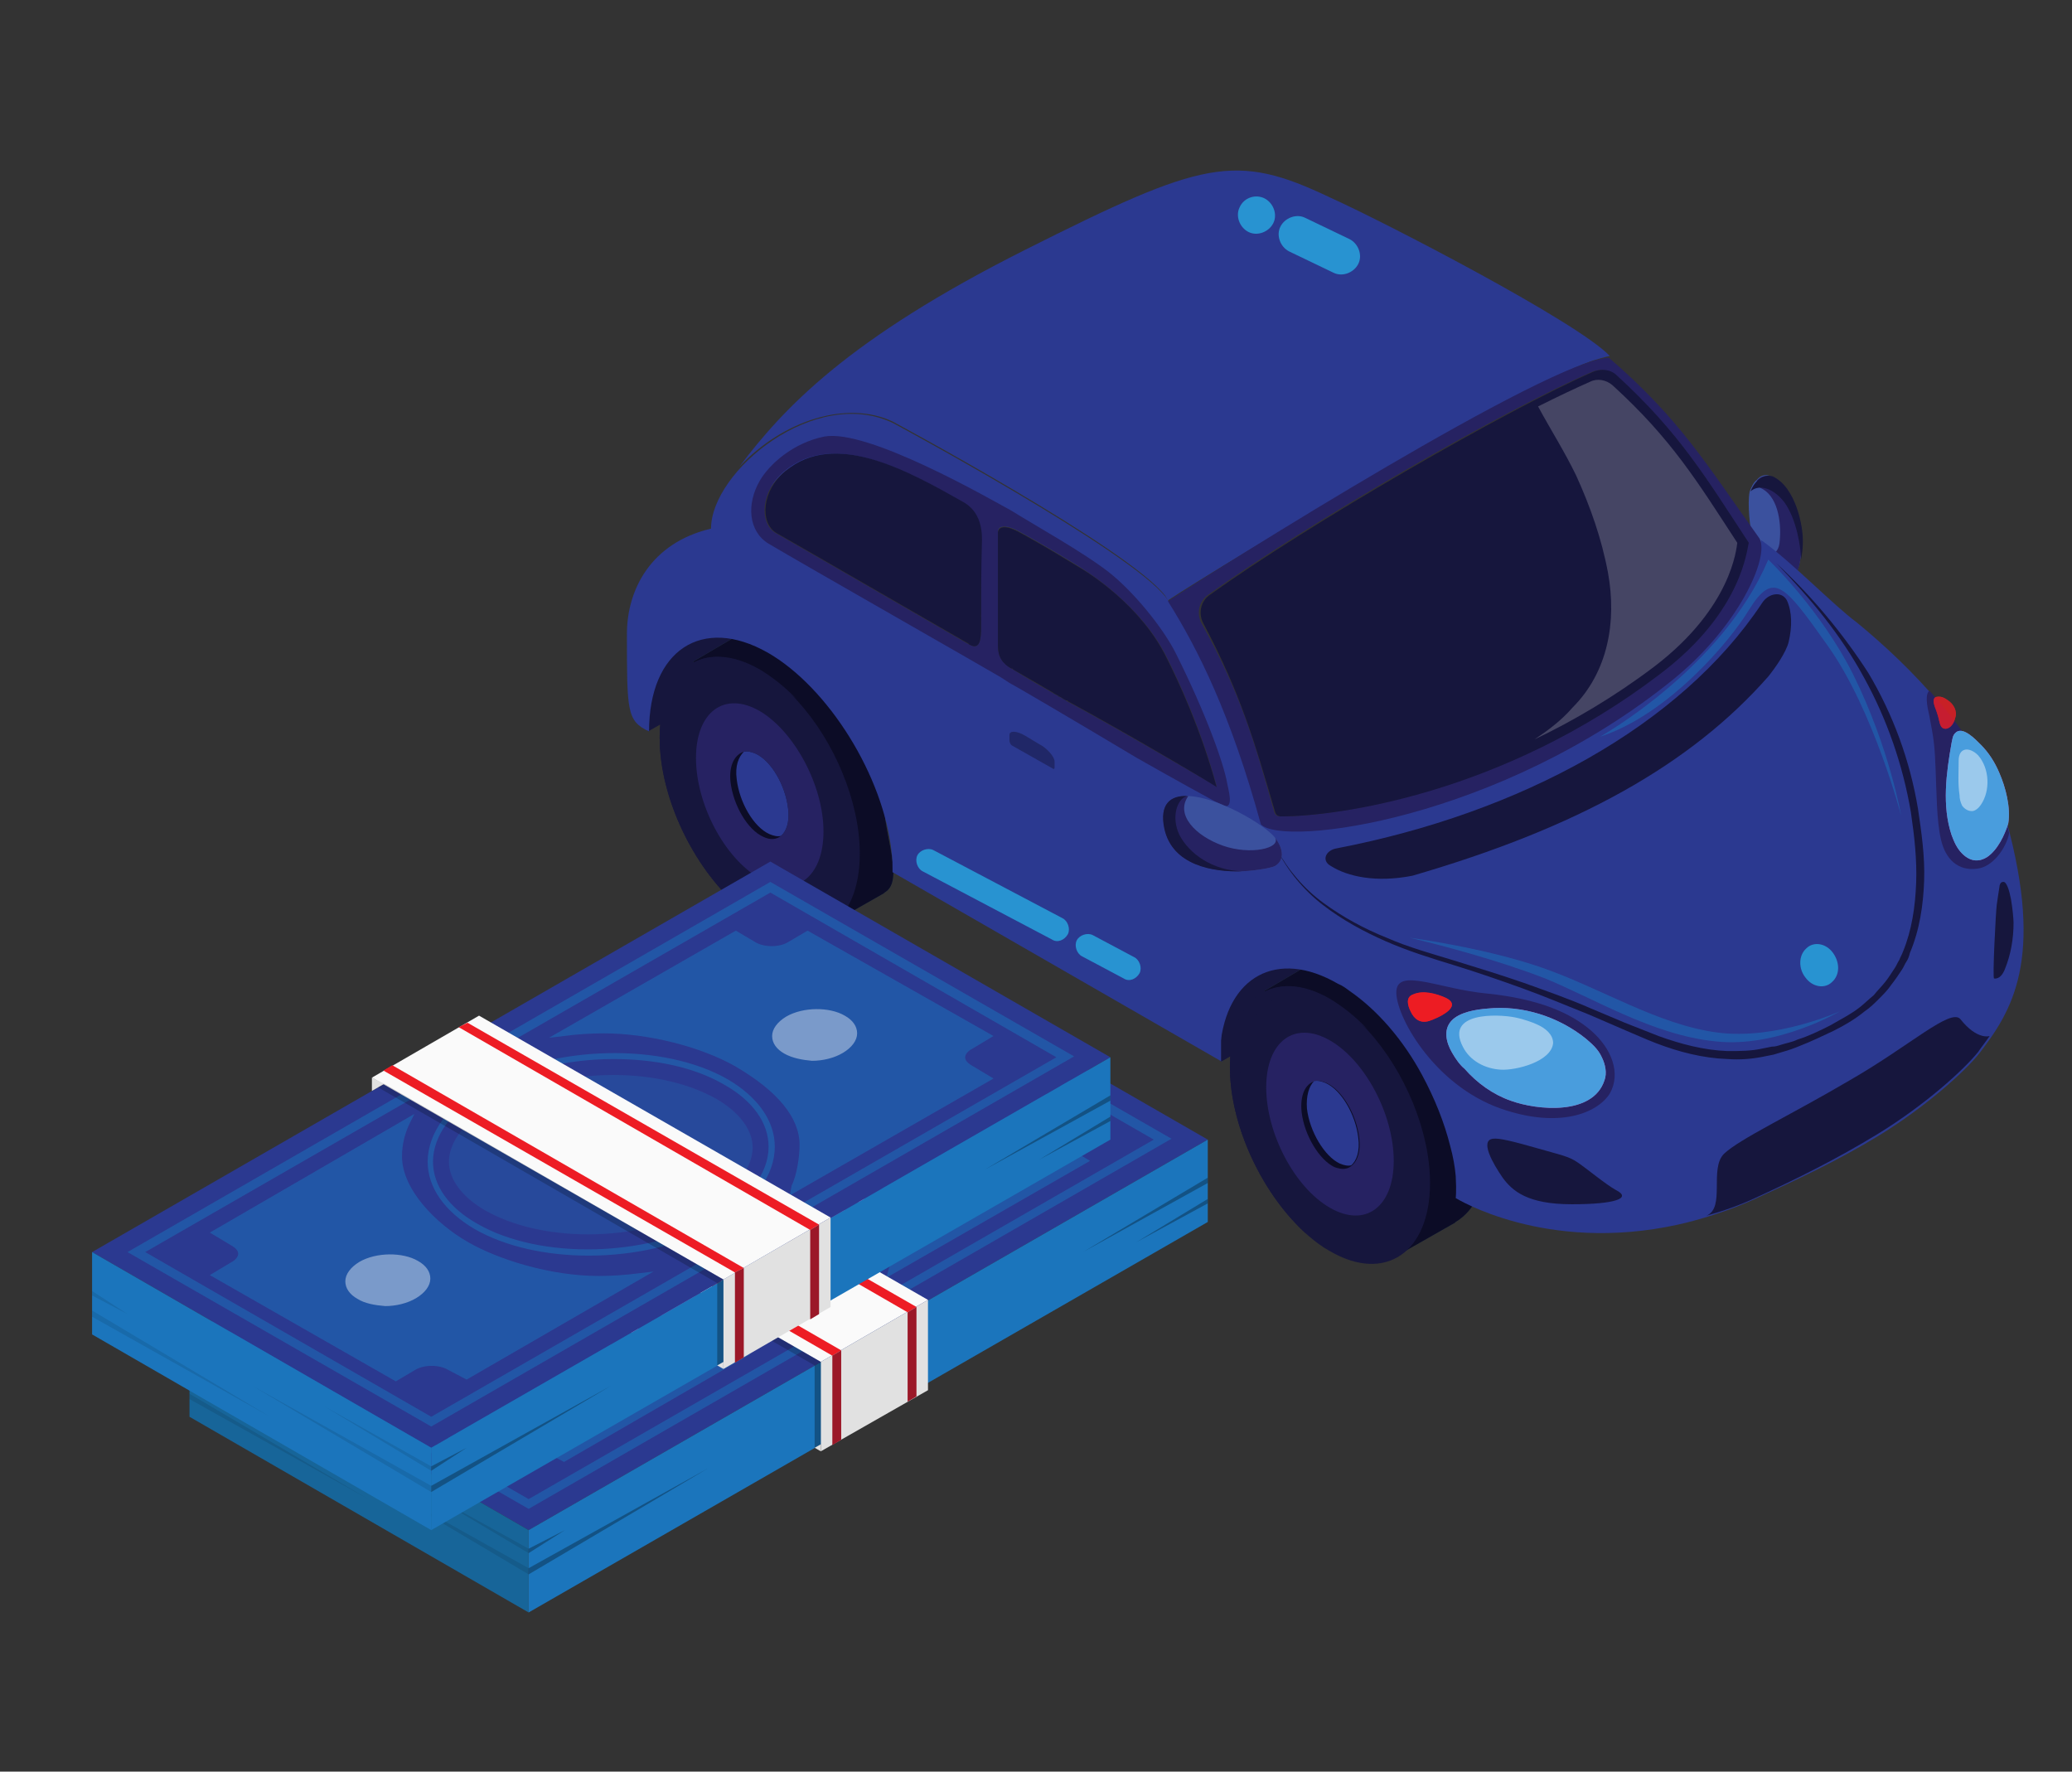<svg width="200" height="171" viewBox="0 0 200 171" fill="none" xmlns="http://www.w3.org/2000/svg">
<rect x="0" y="0" width="200" height="171" fill="#333333" stroke="none"/>
<path d="M169.06 51.282L169.402 52.735C170.257 54.273 172.051 56.239 172.65 56.068C173.248 55.897 173.59 55.043 173.761 54.017C173.846 53.504 173.932 52.991 173.932 52.479C174.017 50.855 173.248 47.008 170.94 45.983C170.427 45.727 169.915 45.897 169.573 46.325C169.231 46.581 169.06 47.008 168.889 47.436C168.633 48.633 168.974 51.282 169.06 51.282Z" fill="#3B519E"/>
<path d="M169.402 52.821C170.256 54.359 172.051 56.325 172.65 56.154C173.248 55.983 173.59 55.128 173.761 54.102C173.846 53.59 173.932 53.077 173.932 52.564C174.017 50.94 173.248 47.094 170.94 46.068C170.427 45.812 169.915 45.983 169.573 46.41L169.915 47.094C171.539 47.778 171.966 50.256 171.795 52.137C171.709 53.932 170.342 53.761 169.402 52.821Z" fill="#262262"/>
<path d="M168.974 47.436C169.573 46.838 170.94 46.838 172.222 48.462C173.419 50.086 173.846 52.906 173.846 54.017C173.932 53.504 174.017 52.992 174.017 52.479C174.103 50.855 173.333 47.009 171.111 45.983C170.086 45.641 169.231 46.667 168.974 47.436Z" fill="#16163D"/>
<path d="M62.564 70.598L78.462 61.453L69.658 56.41L61.111 61.795L62.564 70.598Z" fill="#16163D"/>
<path d="M69.231 68.376L66.923 63.846L72.308 60.684C74.017 59.658 76.325 59.829 78.803 61.282C84.103 64.359 85.299 70.427 85.299 77.18C85.299 80.684 87.35 85.043 85.385 86.154L85.299 86.239L79.744 89.402L77.35 84.615C72.992 81.282 69.487 74.445 69.231 68.376Z" fill="#2B454E"/>
<path d="M69.231 68.376L66.923 63.846L72.308 60.684C74.017 59.658 76.325 59.829 78.803 61.282C84.103 64.359 85.299 70.427 85.299 77.18C85.299 80.684 87.35 85.043 85.385 86.154L85.299 86.239L79.744 89.402L77.35 84.615C72.992 81.282 69.487 74.445 69.231 68.376Z" fill="#0C0C26"/>
<path d="M63.675 71.197C63.675 77.009 66.923 83.675 71.197 87.436C71.88 88.034 72.564 88.547 73.333 88.974C78.633 92.051 82.992 89.145 82.992 82.393C82.992 77.35 80.513 71.538 77.009 67.692C75.897 66.496 74.615 65.47 73.333 64.701C67.949 61.538 63.675 64.444 63.675 71.197Z" fill="#16163D"/>
<path d="M73.333 68.632C69.915 66.667 67.18 68.718 67.18 73.162C67.18 77.607 69.915 82.82 73.333 84.786C76.752 86.752 79.487 84.701 79.487 80.256C79.487 75.812 76.667 70.598 73.333 68.632Z" fill="#262262"/>
<path d="M70.513 75.47C70.769 77.692 72.137 80.085 73.675 80.769C74.359 81.111 74.957 81.026 75.385 80.684C75.897 80.256 76.239 79.316 76.068 78.034C75.812 75.812 74.445 73.419 72.906 72.735C72.479 72.564 72.137 72.479 71.795 72.564C70.94 72.82 70.342 73.846 70.513 75.47Z" fill="#0C0C26"/>
<path d="M71.111 75.214C71.368 77.436 72.735 79.829 74.274 80.513C74.701 80.684 75.043 80.769 75.385 80.684C75.897 80.256 76.239 79.316 76.068 78.034C75.812 75.812 74.445 73.419 72.906 72.735C72.479 72.564 72.137 72.479 71.795 72.564C71.282 73.077 70.94 73.932 71.111 75.214Z" fill="#2B3990"/>
<path d="M63.675 71.197C63.675 77.008 66.923 83.675 71.197 87.436C68.633 84.701 65.983 80 65.043 75.555C64.188 71.709 64.53 66.154 67.863 64.701C71.197 63.333 75.556 66.239 77.009 67.607C75.897 66.41 74.615 65.385 73.333 64.615C67.949 61.538 63.675 64.444 63.675 71.197Z" fill="#16163D"/>
<path d="M101.368 69.915C101.453 70 101.539 70 101.539 70C101.453 70 101.282 69.915 101.368 69.915Z" fill="#D268CC"/>
<path d="M60.513 61.197C60.513 64.872 60.513 67.009 60.769 68.291C61.026 69.573 61.538 70.085 62.65 70.598C62.65 62.735 67.778 59.402 74.103 62.992C79.915 66.325 85.299 74.872 86.068 82.308C86.154 82.906 86.154 83.59 86.154 84.188L117.949 102.479V81.197C117.949 81.197 118.291 80.769 118.803 80.94C120.086 81.282 123.675 83.077 123.419 82.051C122.222 76.239 117.692 64.445 112.564 57.692C109.145 53.162 86.239 40.855 86.239 40.855C78.718 37.179 68.632 45.47 68.632 51.026C62.821 52.393 60.513 56.923 60.513 61.197ZM75.812 45.47C79.316 42.735 90 47.607 92.992 48.462C94.359 48.803 94.786 50.342 94.786 52.051C94.786 55.299 94.786 58.205 94.786 60.94C94.786 62.051 94.701 63.248 93.675 62.65C93.59 62.65 93.59 62.564 93.59 62.564C90.598 60.855 79.316 54.359 74.53 51.538C72.821 50.598 73.419 47.35 75.812 45.47ZM97.607 64.957C96.41 64.188 96.325 63.419 96.325 62.65V52.051C96.325 51.795 96.325 51.538 96.325 51.282C96.325 50.855 96.838 50.513 98.205 51.197C99.316 51.795 100.855 52.65 103.932 54.53C105.128 55.299 110.171 58.12 112.65 63.248C113.761 65.47 117.35 72.051 117.863 76.581C117.778 76.581 97.607 64.957 97.607 64.957Z" fill="#2B3990"/>
<g opacity="0.5">
<path d="M101.624 74.188C101.709 74.273 101.795 74.188 101.795 74.103V73.504C101.795 73.077 101.111 72.222 100.256 71.795L98.974 71.026C98.12 70.513 97.436 70.513 97.436 70.94V71.453C97.436 71.624 97.521 71.88 97.692 71.966L101.624 74.188Z" fill="#16163D"/>
</g>
<path d="M118.462 75.641C118.12 73.675 116.41 68.889 113.504 63.077C112.222 60.513 109.316 57.009 107.009 55.214C104.615 53.333 99.573 50.513 97.949 49.487C97.778 49.402 97.692 49.316 97.521 49.231C95.47 48.12 83.761 41.367 79.573 42.137C76.581 42.735 74.274 44.786 73.333 46.41C72.051 48.633 72.222 51.282 74.188 52.479C77.35 54.359 95.641 64.786 96.325 65.214C97.094 65.641 97.18 65.812 97.863 66.154C101.453 68.205 109.744 73.162 109.744 73.162C109.744 73.162 114.103 75.641 117.265 77.35C117.436 77.436 118.034 77.692 118.12 77.778C119.145 78.12 118.547 76.154 118.462 75.641ZM93.59 62.222C93.504 62.222 93.504 62.137 93.419 62.137C90.427 60.427 79.658 54.188 74.872 51.453C73.248 50.513 73.419 47.35 75.727 45.47C80.513 41.453 87.607 45.47 92.906 48.462C94.103 49.145 94.701 50.342 94.701 52.051C94.701 55.299 94.701 57.778 94.701 60.513C94.701 61.624 94.615 62.821 93.59 62.222ZM103.162 67.778C103.077 67.778 103.077 67.692 102.992 67.692C102.992 67.692 102.906 67.692 102.906 67.607C101.197 66.667 98.974 65.385 97.778 64.615C97.778 64.615 97.692 64.615 97.692 64.53C97.692 64.53 97.692 64.53 97.607 64.53C96.41 63.761 96.325 62.992 96.325 62.222V52.051C96.325 51.795 96.325 51.538 96.325 51.282C96.325 50.855 96.838 50.513 98.205 51.197C99.316 51.795 100.855 52.65 103.932 54.53C105.128 55.299 110.171 58.462 112.65 63.504C113.761 65.727 115.897 70.256 117.436 75.897C117.35 75.897 109.145 71.026 103.162 67.778Z" fill="#262262"/>
<path d="M94.701 60.513C94.701 61.624 94.615 62.821 93.59 62.222C93.504 62.222 93.504 62.137 93.504 62.137C90.513 60.427 79.744 54.188 74.957 51.453C73.333 50.513 73.504 47.35 75.812 45.47C80.598 41.453 87.692 45.47 92.992 48.462C94.188 49.145 94.786 50.342 94.786 52.051C94.701 55.299 94.701 57.778 94.701 60.513Z" fill="#16163D"/>
<path d="M101.624 66.838C101.795 66.923 101.966 67.009 102.051 67.094C101.966 67.094 101.966 67.009 101.88 67.009C101.795 67.009 101.709 66.923 101.624 66.838Z" fill="#1A2E35"/>
<path d="M102.906 67.607C102.906 67.607 102.821 67.607 102.735 67.521C102.735 67.521 102.735 67.521 102.65 67.521C102.821 67.521 102.906 67.607 102.906 67.607Z" fill="#1A2E35"/>
<path d="M102.393 67.35C102.393 67.35 102.308 67.265 102.222 67.265C102.222 67.265 102.137 67.265 102.137 67.18C102.393 67.35 102.564 67.436 102.564 67.436C102.65 67.521 102.735 67.521 102.735 67.521C102.735 67.521 102.65 67.436 102.564 67.436C102.564 67.436 102.479 67.35 102.393 67.35Z" fill="#1A2E35"/>
<path d="M96.325 62.222C96.325 62.992 96.41 63.846 97.607 64.53C97.607 64.53 97.607 64.53 97.692 64.53C97.692 64.53 97.778 64.53 97.778 64.615C98.974 65.299 101.197 66.581 102.906 67.607C102.906 67.607 102.906 67.607 102.991 67.607C102.991 67.607 103.077 67.607 103.077 67.692C103.162 67.692 103.162 67.778 103.248 67.778C109.231 71.026 117.436 75.897 117.436 75.983C115.897 70.342 113.761 65.812 112.65 63.59C110.171 58.462 105.128 55.299 103.932 54.615C100.855 52.735 99.316 51.88 98.205 51.282C96.838 50.598 96.41 50.94 96.325 51.368C96.325 51.538 96.325 51.795 96.325 52.137V62.222Z" fill="#16163D"/>
<path d="M71.368 45.043C75.641 39.402 81.795 32.735 98.974 24.103C116.154 15.47 119.231 14.701 128.376 19.06C133.333 21.282 152.222 31.026 155.385 34.359C155.385 34.359 154.615 34.53 154.103 34.701C148.12 36.325 117.778 54.615 112.735 57.949C112.564 57.692 112.479 57.521 112.479 57.521C109.06 52.991 86.154 40.684 86.154 40.684C81.795 38.633 75.641 40.513 71.368 45.043C71.368 45.128 71.368 45.128 71.368 45.043Z" fill="#2B3990"/>
<path d="M117.863 102.479L133.675 93.333L124.872 88.291L117.863 92.308V102.479Z" fill="#16163D"/>
<path d="M124.359 100.171L122.051 95.641L127.436 92.479C129.145 91.453 131.453 91.624 133.932 93.077C139.231 96.154 143.59 104.103 143.59 110.855C143.59 114.359 142.393 116.838 140.513 117.949L140.427 118.034L134.872 121.197L132.479 116.41C128.034 113.077 124.53 106.154 124.359 100.171Z" fill="#2B454E"/>
<path d="M124.359 100.171L122.051 95.641L127.436 92.479C129.145 91.453 131.453 91.624 133.932 93.077C139.231 96.154 143.59 104.103 143.59 110.855C143.59 114.359 142.393 116.838 140.513 117.949L140.427 118.034L134.872 121.197L132.479 116.41C128.034 113.077 124.53 106.154 124.359 100.171Z" fill="#0C0C26"/>
<path d="M118.718 102.991C118.718 108.803 121.966 115.47 126.239 119.231C126.923 119.829 127.607 120.342 128.376 120.769C133.675 123.846 138.034 120.94 138.034 114.188C138.034 109.145 135.556 103.333 132.051 99.487C130.94 98.291 129.658 97.265 128.376 96.496C123.077 93.333 118.718 96.239 118.718 102.991Z" fill="#16163D"/>
<path d="M128.376 100.427C124.957 98.462 122.222 100.513 122.222 104.957C122.222 109.402 124.957 114.615 128.376 116.581C131.795 118.547 134.53 116.496 134.53 112.051C134.53 107.607 131.795 102.393 128.376 100.427Z" fill="#262262"/>
<path d="M125.641 107.35C125.897 109.573 127.35 111.966 128.803 112.65C129.487 112.906 130.085 112.906 130.513 112.479C131.026 112.051 131.367 111.111 131.197 109.829C130.94 107.607 129.573 105.214 128.034 104.53C127.607 104.359 127.265 104.273 126.923 104.359C125.983 104.615 125.47 105.726 125.641 107.35Z" fill="#0C0C26"/>
<path d="M126.154 107.009C126.41 109.231 127.863 111.624 129.316 112.308C129.744 112.479 130.085 112.564 130.427 112.479C130.94 112.051 131.282 111.111 131.111 109.829C130.855 107.607 129.487 105.214 127.949 104.53C127.521 104.359 127.179 104.273 126.838 104.359C126.325 104.872 126.068 105.812 126.154 107.009Z" fill="#2B3990"/>
<path d="M118.718 102.991C118.718 108.803 121.966 115.47 126.239 119.231C123.675 116.496 121.026 111.795 120.085 107.35C119.231 103.504 119.573 97.949 122.906 96.496C126.239 95.128 130.598 98.034 132.051 99.402C130.94 98.205 129.658 97.18 128.376 96.41C123.077 93.333 118.718 96.239 118.718 102.991Z" fill="#16163D"/>
<path d="M118.547 78.803C118.547 78.803 121.538 78.974 122.649 79.402C123.675 79.744 134.359 79.402 144.957 74.786C151.282 72.051 156.068 69.744 161.453 65.128C168.461 59.06 169.316 53.761 170 52.137C172.906 54.188 176.923 58.376 179.231 60.085C184.444 64.359 190.684 70.769 193.248 77.778C193.419 78.291 193.59 78.718 193.675 79.231C197.35 92.65 194.188 97.607 191.026 101.709C189.658 103.419 185.897 106.838 181.282 109.658C177.35 112.051 173.504 113.846 169.402 115.726C167.008 116.838 163.932 117.778 161.966 118.205C149.145 121.026 140.513 115.641 140.513 115.641C140.513 115.641 140.598 115.043 140.513 113.504C140.427 112.564 140.256 111.624 140 110.684C139.402 108.291 138.461 105.983 137.265 103.761C135.47 100.427 132.991 97.521 130.256 95.641C129.914 95.385 129.573 95.128 129.145 94.957C123.248 91.538 118.376 94.273 117.778 101.026C117.692 101.538 117.778 102.051 117.778 102.564L117.436 96.41L117.692 79.915C117.863 79.744 118.803 79.573 118.547 78.803Z" fill="#2B3990"/>
<path opacity="0.8" d="M174.274 94.359C174.957 95.299 176.154 95.47 176.838 94.786C177.607 94.103 177.607 92.906 176.923 91.966C176.239 91.026 175.043 90.855 174.359 91.538C173.59 92.222 173.59 93.504 174.274 94.359Z" fill="#27AAE1"/>
<path d="M170.086 58.205C162.222 70.085 146.752 78.462 129.06 81.88C127.949 82.051 127.521 83.077 128.462 83.59C130.086 84.615 132.821 85.214 136.325 84.53C152.222 79.915 163.162 73.846 170.684 65.299C171.368 64.444 172.393 62.991 172.65 61.966C172.992 60.513 172.992 59.06 172.479 57.949C171.966 57.008 170.684 57.265 170.086 58.205Z" fill="#16163D"/>
<path d="M169.402 115.641C167.949 116.325 166.239 116.923 164.701 117.35C166.581 116.581 164.957 112.82 166.41 111.367C167.949 109.914 172.735 107.692 178.547 104.273C184.359 100.94 188.291 97.265 189.231 98.376C190.855 100.427 192.051 100 192.051 100C191.709 100.513 191.282 101.026 190.94 101.538C189.573 103.248 185.812 106.667 181.197 109.487C177.265 111.88 173.504 113.761 169.402 115.641Z" fill="#16163D"/>
<path d="M171.453 54.359C174.701 57.692 177.692 61.282 179.914 65.385C182.137 69.402 183.675 73.846 184.444 78.376C184.786 80.684 185.043 82.991 184.957 85.214C184.872 87.521 184.53 89.829 183.675 91.88C183.59 92.137 183.419 92.393 183.333 92.65C183.162 92.906 183.077 93.162 182.906 93.419C182.564 93.932 182.308 94.359 181.966 94.786C181.624 95.214 181.197 95.641 180.855 96.068C180.427 96.41 180 96.838 179.573 97.18C178.718 97.863 177.692 98.376 176.667 98.974C175.641 99.487 174.615 100 173.504 100.342C172.991 100.598 172.393 100.684 171.88 100.855C171.624 100.94 171.367 101.026 171.026 101.026L170.598 101.111L170.171 101.197C169.06 101.453 167.949 101.453 166.752 101.453C164.444 101.367 162.222 100.769 160.085 100C158.974 99.573 157.949 99.145 156.838 98.718L153.59 97.35C151.453 96.41 149.231 95.641 147.094 94.872C144.872 94.103 142.65 93.419 140.427 92.735C138.205 92.051 135.983 91.453 133.846 90.513C131.709 89.658 129.658 88.547 127.778 87.18C125.897 85.812 124.359 84.017 123.248 81.966C124.273 84.017 125.812 85.897 127.692 87.35C129.573 88.803 131.624 89.915 133.761 90.855C135.897 91.795 138.12 92.479 140.342 93.162C142.564 93.846 144.786 94.615 146.923 95.385C149.06 96.154 151.282 97.094 153.419 97.949L156.581 99.316C157.607 99.744 158.718 100.256 159.829 100.684C162.051 101.538 164.359 102.137 166.752 102.222C167.949 102.308 169.145 102.222 170.342 101.966L170.769 101.88L171.197 101.795C171.453 101.709 171.795 101.624 172.051 101.538C172.65 101.368 173.162 101.197 173.761 100.94C174.872 100.513 175.897 100 177.008 99.487C178.034 98.974 179.06 98.376 180 97.607C180.513 97.265 180.94 96.838 181.367 96.41C181.795 95.983 182.222 95.555 182.564 95.043C182.906 94.615 183.248 94.103 183.59 93.59C183.761 93.333 183.846 93.077 184.017 92.82C184.188 92.564 184.273 92.308 184.359 91.966C185.299 89.744 185.641 87.35 185.726 85.043C185.812 82.65 185.47 80.342 185.128 78.034C184.359 73.419 182.735 68.974 180.342 64.957C177.863 61.111 174.872 57.521 171.453 54.359Z" fill="#16163D"/>
<path opacity="0.5" d="M154.444 71.111C154.444 71.111 166.239 64.53 170.684 54.017C170.684 54.017 175.727 58.803 178.889 65.128C182.393 72.222 183.504 78.718 183.504 78.718C183.504 78.718 180.855 68.547 176.41 62.308C172.222 56.41 171.197 55.043 168.803 58.889C167.009 61.88 161.026 68.974 154.444 71.111Z" fill="#1B75BC"/>
<path opacity="0.5" d="M136.068 90.513C138.974 91.197 144.53 92.65 149.145 94.444C153.761 96.325 159.573 99.915 165.556 100.513C171.538 101.197 177.607 97.607 177.607 97.607C177.607 97.607 171.453 100.427 165.726 99.658C160 98.889 154.53 95.385 148.889 93.419C143.248 91.453 136.068 90.513 136.068 90.513Z" fill="#1B75BC"/>
<path d="M144.103 109.915C144.701 109.829 146.068 110.171 148.462 110.855C150.855 111.539 151.453 111.624 152.308 112.222C153.077 112.735 155.043 114.359 155.983 114.872C157.521 115.641 155.983 116.239 151.709 116.239C147.436 116.239 145.983 114.957 145.043 113.675C144.103 112.308 142.821 110.086 144.103 109.915Z" fill="#16163D"/>
<path d="M194.103 86.752C194.274 87.692 194.359 88.803 194.359 89.06C194.359 90.598 194.103 92.137 193.504 93.59C193.333 94.017 192.992 94.53 192.479 94.445C192.308 94.445 192.65 87.949 192.735 87.35C192.821 86.752 192.906 86.154 192.992 85.641C192.992 85.47 193.077 85.128 193.333 85.128C193.675 85.043 193.932 85.897 194.103 86.752Z" fill="#16163D"/>
<path d="M187.35 81.026C186.923 79.231 186.923 76.239 186.838 74.359C186.752 71.966 186.667 71.368 186.239 69.145C185.983 68.034 185.812 67.009 186.239 66.667C189.145 69.915 191.795 73.675 193.162 77.607C193.333 78.12 193.504 78.547 193.59 79.06C193.675 79.487 193.846 80 193.932 80.427C193.675 81.795 192.393 83.675 190.855 83.846C188.974 84.103 187.778 82.906 187.35 81.026Z" fill="#262262"/>
<g opacity="0.8">
<path d="M188.034 67.607C187.692 67.35 187.35 67.18 186.923 67.265C186.496 67.35 186.667 67.949 186.752 68.205C186.923 68.632 187.094 69.145 187.179 69.573C187.265 69.915 187.35 70.342 187.778 70.342C188.291 70.342 188.632 69.744 188.718 69.316C188.974 68.632 188.547 67.949 188.034 67.607Z" fill="#ED1C24"/>
<path opacity="0.8" d="M188.034 67.607C187.692 67.35 187.35 67.18 186.923 67.265C186.496 67.35 186.667 67.949 186.752 68.205C186.923 68.632 187.094 69.145 187.179 69.573C187.265 69.915 187.35 70.342 187.778 70.342C188.291 70.342 188.632 69.744 188.718 69.316C188.974 68.632 188.547 67.949 188.034 67.607Z" fill="#ED1C24"/>
</g>
<path d="M191.795 82.735C191.111 83.162 190.256 83.248 189.402 82.393C188.889 81.88 188.632 81.282 188.376 80.598C187.436 77.778 187.863 74.615 188.376 71.709C188.461 71.368 188.461 71.026 188.718 70.769C189.402 70 190.684 71.368 191.197 71.88C191.966 72.65 192.564 73.59 192.991 74.615C193.59 75.983 194.103 77.949 193.846 79.487C193.504 80.598 192.82 82.051 191.795 82.735Z" fill="#D268CC"/>
<path opacity="0.8" d="M191.795 82.735C191.111 83.162 190.256 83.248 189.402 82.393C188.889 81.88 188.632 81.282 188.376 80.598C187.436 77.778 187.863 74.615 188.376 71.709C188.461 71.368 188.461 71.026 188.718 70.769C189.402 70 190.684 71.368 191.197 71.88C191.966 72.65 192.564 73.59 192.991 74.615C193.59 75.983 194.103 77.949 193.846 79.487C193.504 80.598 192.82 82.051 191.795 82.735Z" fill="#27AAE1"/>
<path opacity="0.45" d="M190.94 72.906C192.051 74.188 192.137 76.325 191.197 77.692C191.026 77.949 190.684 78.291 190.342 78.291C190 78.291 189.658 78.12 189.402 77.778C189.231 77.436 189.145 77.094 189.145 76.752C188.974 75.641 189.06 74.53 189.06 73.419C189.06 72.137 190.085 72.051 190.94 72.906Z" fill="white"/>
<path d="M153.59 99.487C151.624 97.778 148.547 96.41 143.504 95.897C138.974 95.47 134.957 93.419 134.786 95.641C134.615 97.863 138.291 104.701 144.872 107.009C150.513 108.974 154.188 107.436 155.385 105.556C156.496 103.59 155.556 101.197 153.59 99.487Z" fill="#262262"/>
<path d="M137.949 98.547C137.094 98.803 136.496 98.376 136.154 97.607C135.897 97.094 135.641 96.239 136.41 95.983C137.35 95.556 138.633 95.897 139.573 96.325C141.282 97.18 138.718 98.291 137.949 98.547Z" fill="#ED1C24"/>
<path opacity="0.8" d="M137.949 98.547C137.094 98.803 136.496 98.376 136.154 97.607C135.897 97.094 135.641 96.239 136.41 95.983C137.35 95.556 138.633 95.897 139.573 96.325C141.282 97.18 138.718 98.291 137.949 98.547Z" fill="#ED1C24"/>
<path d="M140.171 101.624C139.573 100.598 139.316 99.402 140.085 98.547C140.855 97.692 142.479 97.436 143.59 97.35C146.923 97.008 150.427 98.12 153.077 100.256C153.675 100.769 154.274 101.282 154.615 102.051C154.957 102.735 155.128 103.59 154.872 104.273C153.761 107.692 148.376 107.179 145.812 106.239C144.103 105.641 142.564 104.53 141.368 103.162C140.94 102.82 140.513 102.222 140.171 101.624Z" fill="#D268CC"/>
<path opacity="0.8" d="M140.171 101.624C139.573 100.598 139.316 99.402 140.085 98.547C140.855 97.692 142.479 97.436 143.59 97.35C146.923 97.008 150.427 98.12 153.077 100.256C153.675 100.769 154.274 101.282 154.615 102.051C154.957 102.735 155.128 103.59 154.872 104.273C153.761 107.692 148.376 107.179 145.812 106.239C144.103 105.641 142.564 104.53 141.368 103.162C140.94 102.82 140.513 102.222 140.171 101.624Z" fill="#27AAE1"/>
<path opacity="0.45" d="M146.239 98.205C147.094 98.376 148.034 98.718 148.376 98.889C149.145 99.231 149.915 99.829 149.915 100.684C149.744 102.479 146.325 103.333 144.872 103.248C143.333 103.162 141.88 102.393 141.197 101.026C139.487 97.692 144.53 97.863 146.239 98.205Z" fill="white"/>
<path d="M112.735 58.034C115.641 62.65 118.803 68.974 121.709 79.573C123.846 81.795 144.786 79.145 161.538 65.556C167.778 60.513 170.855 53.761 169.829 51.966C164.701 44.786 162.137 40.427 155.299 34.53C149.573 34.701 117.778 54.701 112.735 58.034ZM115.983 60.171C115.47 59.231 115.726 58.034 116.581 57.436C126.325 50.427 145.299 39.487 153.675 35.897C154.444 35.556 155.299 35.727 155.983 36.239C162.051 41.709 164.701 46.154 168.718 52.393C168.547 52.906 168.205 58.974 160.171 65.043C144.957 76.581 128.889 78.803 123.59 78.803C123.248 78.803 123.077 78.632 122.991 78.376C121.111 71.624 119.744 66.923 115.983 60.171Z" fill="#262262"/>
<path d="M123.077 78.376C123.162 78.632 123.333 78.803 123.675 78.803C128.974 78.803 145.043 76.667 160.256 65.043C168.291 58.974 168.632 52.821 168.803 52.393C164.701 46.154 162.137 41.795 156.068 36.239C155.47 35.641 154.53 35.556 153.761 35.897C145.385 39.573 126.41 50.513 116.752 57.436C115.897 58.034 115.641 59.231 116.154 60.171C119.744 66.923 121.111 71.624 123.077 78.376Z" fill="#16163D"/>
<path opacity="0.2" d="M148.12 71.368C151.88 69.573 155.812 67.265 159.658 64.359C167.179 58.633 167.607 52.906 167.692 52.393C163.846 46.496 161.367 42.393 155.641 37.179C155.043 36.667 154.188 36.496 153.504 36.838C152.137 37.436 150.342 38.291 148.462 39.231C149.658 41.453 151.026 43.59 152.137 45.897C153.504 48.889 154.615 52.051 155.214 55.299C156.068 60 155.214 64.872 151.795 68.291C150.684 69.573 149.402 70.513 148.12 71.368Z" fill="white"/>
<path d="M112.393 80C113.162 83.504 117.009 84.188 119.915 84.103C121.453 84.017 122.735 83.761 123.077 83.59C124.188 82.906 123.675 81.624 123.077 80.855C122.051 79.573 117.521 76.923 114.701 76.838C112.992 76.752 111.88 77.607 112.393 80Z" fill="#3B519E"/>
<path d="M112.393 80C113.162 83.504 117.009 84.188 119.915 84.103C121.453 84.017 122.735 83.761 123.077 83.59C124.188 82.906 123.675 81.624 123.077 80.855C123.675 81.88 120.684 82.564 118.034 81.624C115.385 80.684 113.419 78.632 114.701 76.838C112.992 76.752 111.88 77.607 112.393 80Z" fill="#262262"/>
<path d="M112.393 80C113.162 83.504 117.009 84.188 119.915 84.103C117.009 84.017 114.786 82.393 113.846 80.598C112.991 78.803 113.675 77.009 114.615 76.838C112.991 76.752 111.88 77.607 112.393 80Z" fill="#16163D"/>
<path d="M18.291 128.803L83.761 91.111L116.581 110L51.026 147.692L18.291 128.803Z" fill="#2B3990"/>
<path opacity="0.5" d="M83.761 93.077L21.709 128.803L51.026 145.641L113.077 109.915L83.761 93.077ZM51.026 144.701L23.419 128.803L83.761 94.103L111.368 110L51.026 144.701Z" fill="#1B75BC"/>
<path d="M55.214 126.581C52.308 124.872 50.684 122.564 50.684 120.085C50.684 117.35 52.65 114.615 56.069 112.65C62.821 108.803 73.419 108.547 79.658 112.137C82.564 113.846 84.188 116.154 84.188 118.632C84.188 121.368 82.222 124.103 78.803 126.068C75.299 128.12 70.684 129.145 66.239 129.145C62.137 129.145 58.205 128.291 55.214 126.581ZM56.325 113.248C53.077 115.128 51.197 117.607 51.197 120.171C51.197 122.479 52.735 124.615 55.47 126.154C61.538 129.658 71.88 129.402 78.462 125.641C81.71 123.761 83.59 121.282 83.59 118.718C83.59 116.41 82.051 114.273 79.316 112.735C76.41 111.026 72.564 110.256 68.633 110.256C64.274 110.256 59.829 111.197 56.325 113.248Z" fill="#D268CC"/>
<g opacity="0.5">
<path d="M56.239 124.786C54.017 123.504 52.735 121.795 52.735 120.085C52.735 118.12 54.359 116.068 57.094 114.53C60.171 112.735 64.359 111.709 68.632 111.709C72.479 111.709 75.983 112.564 78.547 114.017C80.769 115.299 82.051 117.009 82.051 118.718C82.051 120.684 80.427 122.735 77.692 124.274C74.615 126.068 70.427 127.094 66.154 127.094C62.393 127.094 58.803 126.239 56.239 124.786Z" fill="#D268CC"/>
</g>
<path opacity="0.5" d="M52.65 140.171C51.795 139.658 50.342 139.658 49.487 140.171L47.607 141.282L29.658 131.026L31.795 129.744C32.137 129.573 32.393 129.231 32.393 128.974C32.393 128.718 32.222 128.461 31.795 128.205L29.658 126.923L49.402 115.47L48.974 116.325C48.462 117.35 48.205 118.461 48.205 119.573C48.205 122.735 51.453 126.068 54.615 127.863C57.436 129.487 62.479 131.111 67.18 131.111C68.462 131.111 69.744 131.026 71.026 130.855L72.479 130.684L54.444 141.111L52.65 140.171Z" fill="#1B75BC"/>
<g opacity="0.4">
<path d="M43.932 133.333C43.162 132.906 42.735 132.308 42.735 131.624C42.735 130.94 43.248 130.256 44.103 129.744C45.727 128.803 48.291 128.803 49.744 129.658C50.513 130.085 50.94 130.684 50.94 131.367C50.94 132.051 50.427 132.735 49.573 133.248C48.718 133.761 47.607 134.017 46.581 134.017C45.556 133.932 44.615 133.761 43.932 133.333Z" fill="white"/>
</g>
<path opacity="0.5" d="M85.812 122.393C86.325 121.368 86.581 119.573 86.581 118.462C86.581 115.812 84.445 113.248 80.342 110.855C77.009 108.974 71.966 107.692 67.692 107.692C66.41 107.692 65.043 107.778 63.846 107.949L62.393 108.12L80.342 97.778L82.222 98.889C83.077 99.402 84.53 99.402 85.385 98.889L87.265 97.778L105.214 107.949L103.077 109.231C102.735 109.402 102.479 109.744 102.479 110C102.479 110.256 102.65 110.513 103.077 110.769L105.214 112.051L85.556 123.333L85.812 122.393Z" fill="#1B75BC"/>
<g opacity="0.4">
<path d="M85.128 109.658C84.359 109.231 83.932 108.632 83.932 107.949C83.932 107.265 84.445 106.581 85.299 106.068C86.923 105.128 89.487 105.128 90.94 105.983C91.709 106.41 92.137 107.009 92.137 107.692C92.137 108.376 91.624 109.06 90.769 109.573C89.915 110.085 88.803 110.342 87.778 110.342C86.838 110.256 85.897 110.085 85.128 109.658Z" fill="white"/>
</g>
<path d="M18.291 128.803V136.752L51.026 155.641V147.692L18.291 128.803Z" fill="#176599"/>
<g opacity="0.1">
<path d="M51.026 149.487L40.684 143.761L51.026 149.915V149.487Z" fill="black"/>
<path d="M18.291 132.564L21.709 134.786L18.291 132.991V132.564Z" fill="black"/>
<path d="M18.291 134.53L35.556 144.701L18.291 135.043V134.53Z" fill="black"/>
<path d="M51.026 151.368L33.761 141.709L51.026 151.966V151.368Z" fill="black"/>
</g>
<path d="M51.026 155.641L116.581 117.949V110L51.026 147.692V155.641Z" fill="#1B75BC"/>
<g opacity="0.3">
<path d="M51.026 149.487L54.53 147.692L51.026 149.915V149.487Z" fill="black"/>
</g>
<g opacity="0.3">
<path d="M51.026 151.368L68.376 141.709L51.026 151.966V151.368Z" fill="black"/>
</g>
<g opacity="0.3">
<path d="M116.581 113.675L104.53 120.855L116.581 114.188V113.675Z" fill="black"/>
</g>
<g opacity="0.3">
<path d="M116.581 115.727L109.658 119.915L116.581 116.154V115.727Z" fill="black"/>
</g>
<path d="M45.299 111.966L79.231 131.453L89.573 125.47L55.641 105.983L45.299 111.966Z" fill="#FAFAFA"/>
<path d="M89.573 125.47V134.188L79.231 140.085V131.453L89.573 125.47Z" fill="#E1E1E1"/>
<path d="M79.231 140.085L78.632 139.744L79.231 139.402V140.085Z" fill="#E1E1E1"/>
<path d="M45.299 111.966V113.248L46.496 112.564L45.299 111.966Z" fill="#E1E1E1"/>
<g opacity="0.3">
<path d="M78.632 139.744V131.795L79.231 131.453V139.402L78.632 139.744Z" fill="black"/>
</g>
<g opacity="0.2">
<path d="M78.632 131.795L45.898 112.991L46.496 112.564L79.231 131.453L78.632 131.795Z" fill="black"/>
</g>
<path d="M46.41 111.282L80.342 130.855L81.197 130.342L47.265 110.769L46.41 111.282Z" fill="#ED1C24"/>
<path d="M53.675 107.094L87.607 126.667L88.462 126.154L54.53 106.667L53.675 107.094Z" fill="#ED1C24"/>
<path d="M80.342 130.855V139.487L81.197 138.974V130.342L80.342 130.855Z" fill="#9B1828"/>
<path d="M87.607 126.667V135.299L88.462 134.786V126.154L87.607 126.667Z" fill="#9B1828"/>
<path d="M8.889 120.855L74.359 83.162L107.18 102.051L41.624 139.744L8.889 120.855Z" fill="#2B3990"/>
<path opacity="0.5" d="M74.359 85.128L12.308 120.855L41.624 137.692L103.675 101.966L74.359 85.128ZM41.624 136.752L14.017 120.855L74.359 86.154L101.966 102.051L41.624 136.752Z" fill="#1B75BC"/>
<g opacity="0.5">
<path d="M45.812 118.632C42.906 116.923 41.282 114.615 41.282 112.137C41.282 109.402 43.248 106.667 46.667 104.701C53.419 100.855 64.017 100.598 70.257 104.188C73.162 105.897 74.786 108.205 74.786 110.684C74.786 113.419 72.821 116.154 69.402 118.12C65.897 120.171 61.282 121.197 56.838 121.197C52.735 121.197 48.803 120.342 45.812 118.632ZM46.923 105.214C43.675 107.094 41.795 109.573 41.795 112.137C41.795 114.444 43.333 116.581 46.068 118.12C52.137 121.624 62.479 121.367 69.06 117.607C72.308 115.726 74.188 113.248 74.188 110.684C74.188 108.376 72.65 106.239 69.915 104.701C67.009 102.991 63.162 102.222 59.231 102.222C54.872 102.222 50.427 103.248 46.923 105.214Z" fill="#1B75BC"/>
<g opacity="0.5">
<path d="M46.838 116.838C44.615 115.556 43.333 113.846 43.333 112.137C43.333 110.171 44.957 108.12 47.692 106.581C50.769 104.786 54.957 103.761 59.231 103.761C63.077 103.761 66.581 104.615 69.145 106.068C71.368 107.35 72.65 109.06 72.65 110.769C72.65 112.735 71.026 114.786 68.291 116.325C65.214 118.12 61.026 119.145 56.752 119.145C52.906 119.145 49.402 118.291 46.838 116.838Z" fill="#1B75BC"/>
</g>
</g>
<path opacity="0.5" d="M43.248 132.222C42.393 131.709 40.94 131.709 40.086 132.222L38.205 133.333L20.256 123.077L22.393 121.795C22.735 121.624 22.991 121.282 22.991 121.026C22.991 120.769 22.821 120.513 22.393 120.256L20.256 118.974L40 107.521L39.573 108.376C39.06 109.402 38.803 110.513 38.803 111.624C38.803 114.786 42.051 118.12 45.214 119.915C48.034 121.538 53.077 123.162 57.778 123.162C59.06 123.162 60.342 123.077 61.624 122.906L63.077 122.735L45.043 133.162L43.248 132.222Z" fill="#1B75BC"/>
<g opacity="0.4">
<path d="M34.53 125.385C33.761 124.957 33.333 124.359 33.333 123.675C33.333 122.991 33.846 122.308 34.701 121.795C36.325 120.855 38.889 120.855 40.342 121.709C41.111 122.137 41.538 122.735 41.538 123.419C41.538 124.103 41.026 124.786 40.171 125.299C39.316 125.812 38.205 126.068 37.179 126.068C36.154 125.983 35.214 125.812 34.53 125.385Z" fill="white"/>
</g>
<path opacity="0.5" d="M76.41 114.444C76.923 113.419 77.18 111.624 77.18 110.513C77.18 107.863 75.043 105.299 70.94 102.906C67.607 101.026 62.564 99.744 58.291 99.744C57.008 99.744 55.641 99.829 54.444 100L52.992 100.171L71.026 89.829L72.906 90.94C73.761 91.453 75.214 91.453 76.068 90.94L77.949 89.829L95.897 100L93.761 101.282C93.419 101.453 93.162 101.795 93.162 102.051C93.162 102.308 93.333 102.564 93.761 102.82L95.897 104.103L76.239 115.385L76.41 114.444Z" fill="#1B75BC"/>
<g opacity="0.4">
<path d="M75.727 101.709C74.957 101.282 74.53 100.684 74.53 100C74.53 99.316 75.043 98.632 75.897 98.12C77.521 97.18 80.085 97.18 81.538 98.034C82.308 98.462 82.735 99.06 82.735 99.744C82.735 100.427 82.222 101.111 81.368 101.624C80.513 102.137 79.402 102.393 78.376 102.393C77.436 102.308 76.496 102.137 75.727 101.709Z" fill="white"/>
</g>
<path d="M8.889 120.855V128.803L41.624 147.692V139.744L8.889 120.855Z" fill="#1B75BC"/>
<g opacity="0.1">
<path d="M41.624 141.538L31.282 135.726L41.624 141.966V141.538Z" fill="black"/>
<path d="M8.889 124.615L12.308 126.838L8.889 125.043V124.615Z" fill="black"/>
<path d="M8.889 126.496L26.068 136.752L8.889 127.094V126.496Z" fill="black"/>
<path d="M41.624 143.419L24.359 133.761L41.624 144.017V143.419Z" fill="black"/>
</g>
<path d="M41.624 147.692L107.18 110V102.051L41.624 139.744V147.692Z" fill="#1B75BC"/>
<g opacity="0.3">
<path d="M41.624 141.538L45.043 139.744L41.624 141.966V141.538Z" fill="black"/>
</g>
<g opacity="0.3">
<path d="M41.624 143.419L58.974 133.761L41.624 144.017V143.419Z" fill="black"/>
</g>
<g opacity="0.3">
<path d="M107.18 105.727L95.043 112.906L107.18 106.239V105.727Z" fill="black"/>
</g>
<g opacity="0.3">
<path d="M107.18 107.778L100.256 111.966L107.18 108.205V107.778Z" fill="black"/>
</g>
<path d="M35.898 104.017L69.829 123.504L80.171 117.521L46.239 98.034L35.898 104.017Z" fill="#FAFAFA"/>
<path d="M80.171 117.521V126.154L69.829 132.137V123.504L80.171 117.521Z" fill="#E1E1E1"/>
<path d="M69.829 132.137L69.231 131.795L69.829 131.453V132.137Z" fill="#E1E1E1"/>
<path d="M35.898 104.017V105.299L37.094 104.615L35.898 104.017Z" fill="#E1E1E1"/>
<g opacity="0.3">
<path d="M69.231 131.795V123.846L69.829 123.504V131.453L69.231 131.795Z" fill="black"/>
</g>
<g opacity="0.2">
<path d="M69.231 123.846L36.496 104.957L37.094 104.615L69.829 123.504L69.231 123.846Z" fill="black"/>
</g>
<path d="M37.008 103.333L70.94 122.82L71.795 122.393L37.863 102.82L37.008 103.333Z" fill="#ED1C24"/>
<path d="M44.274 99.145L78.205 118.718L79.06 118.205L45.128 98.718L44.274 99.145Z" fill="#ED1C24"/>
<path d="M70.94 122.82V131.538L71.795 131.026V122.393L70.94 122.82Z" fill="#9B1828"/>
<path d="M78.205 118.718V127.35L79.06 126.838V118.205L78.205 118.718Z" fill="#9B1828"/>
<g opacity="0.8">
<path d="M125.983 21.026L130.256 23.077C131.111 23.504 131.539 24.615 131.111 25.47C130.684 26.325 129.573 26.752 128.718 26.325L124.445 24.273C123.59 23.846 123.162 22.735 123.59 21.88C124.017 21.026 125.128 20.598 125.983 21.026Z" fill="#27AAE1"/>
<path d="M122.051 19.145C122.906 19.573 123.333 20.684 122.906 21.538C122.479 22.393 121.368 22.82 120.513 22.393C119.658 21.966 119.231 20.855 119.658 20C120.086 19.06 121.197 18.718 122.051 19.145Z" fill="#27AAE1"/>
</g>
<path opacity="0.8" d="M101.539 90.684L89.06 84.103C88.547 83.846 88.291 83.077 88.547 82.564C88.803 82.051 89.573 81.795 90.086 82.051L102.564 88.632C103.077 88.889 103.333 89.658 103.077 90.171C102.735 90.769 102.051 91.026 101.539 90.684Z" fill="#27AAE1"/>
<path opacity="0.8" d="M108.462 94.444L104.445 92.308C103.932 92.051 103.675 91.282 103.932 90.769C104.188 90.256 104.957 90 105.47 90.256L109.487 92.393C110 92.65 110.256 93.419 110 93.932C109.658 94.53 108.974 94.786 108.462 94.444Z" fill="#27AAE1"/>
</svg>
